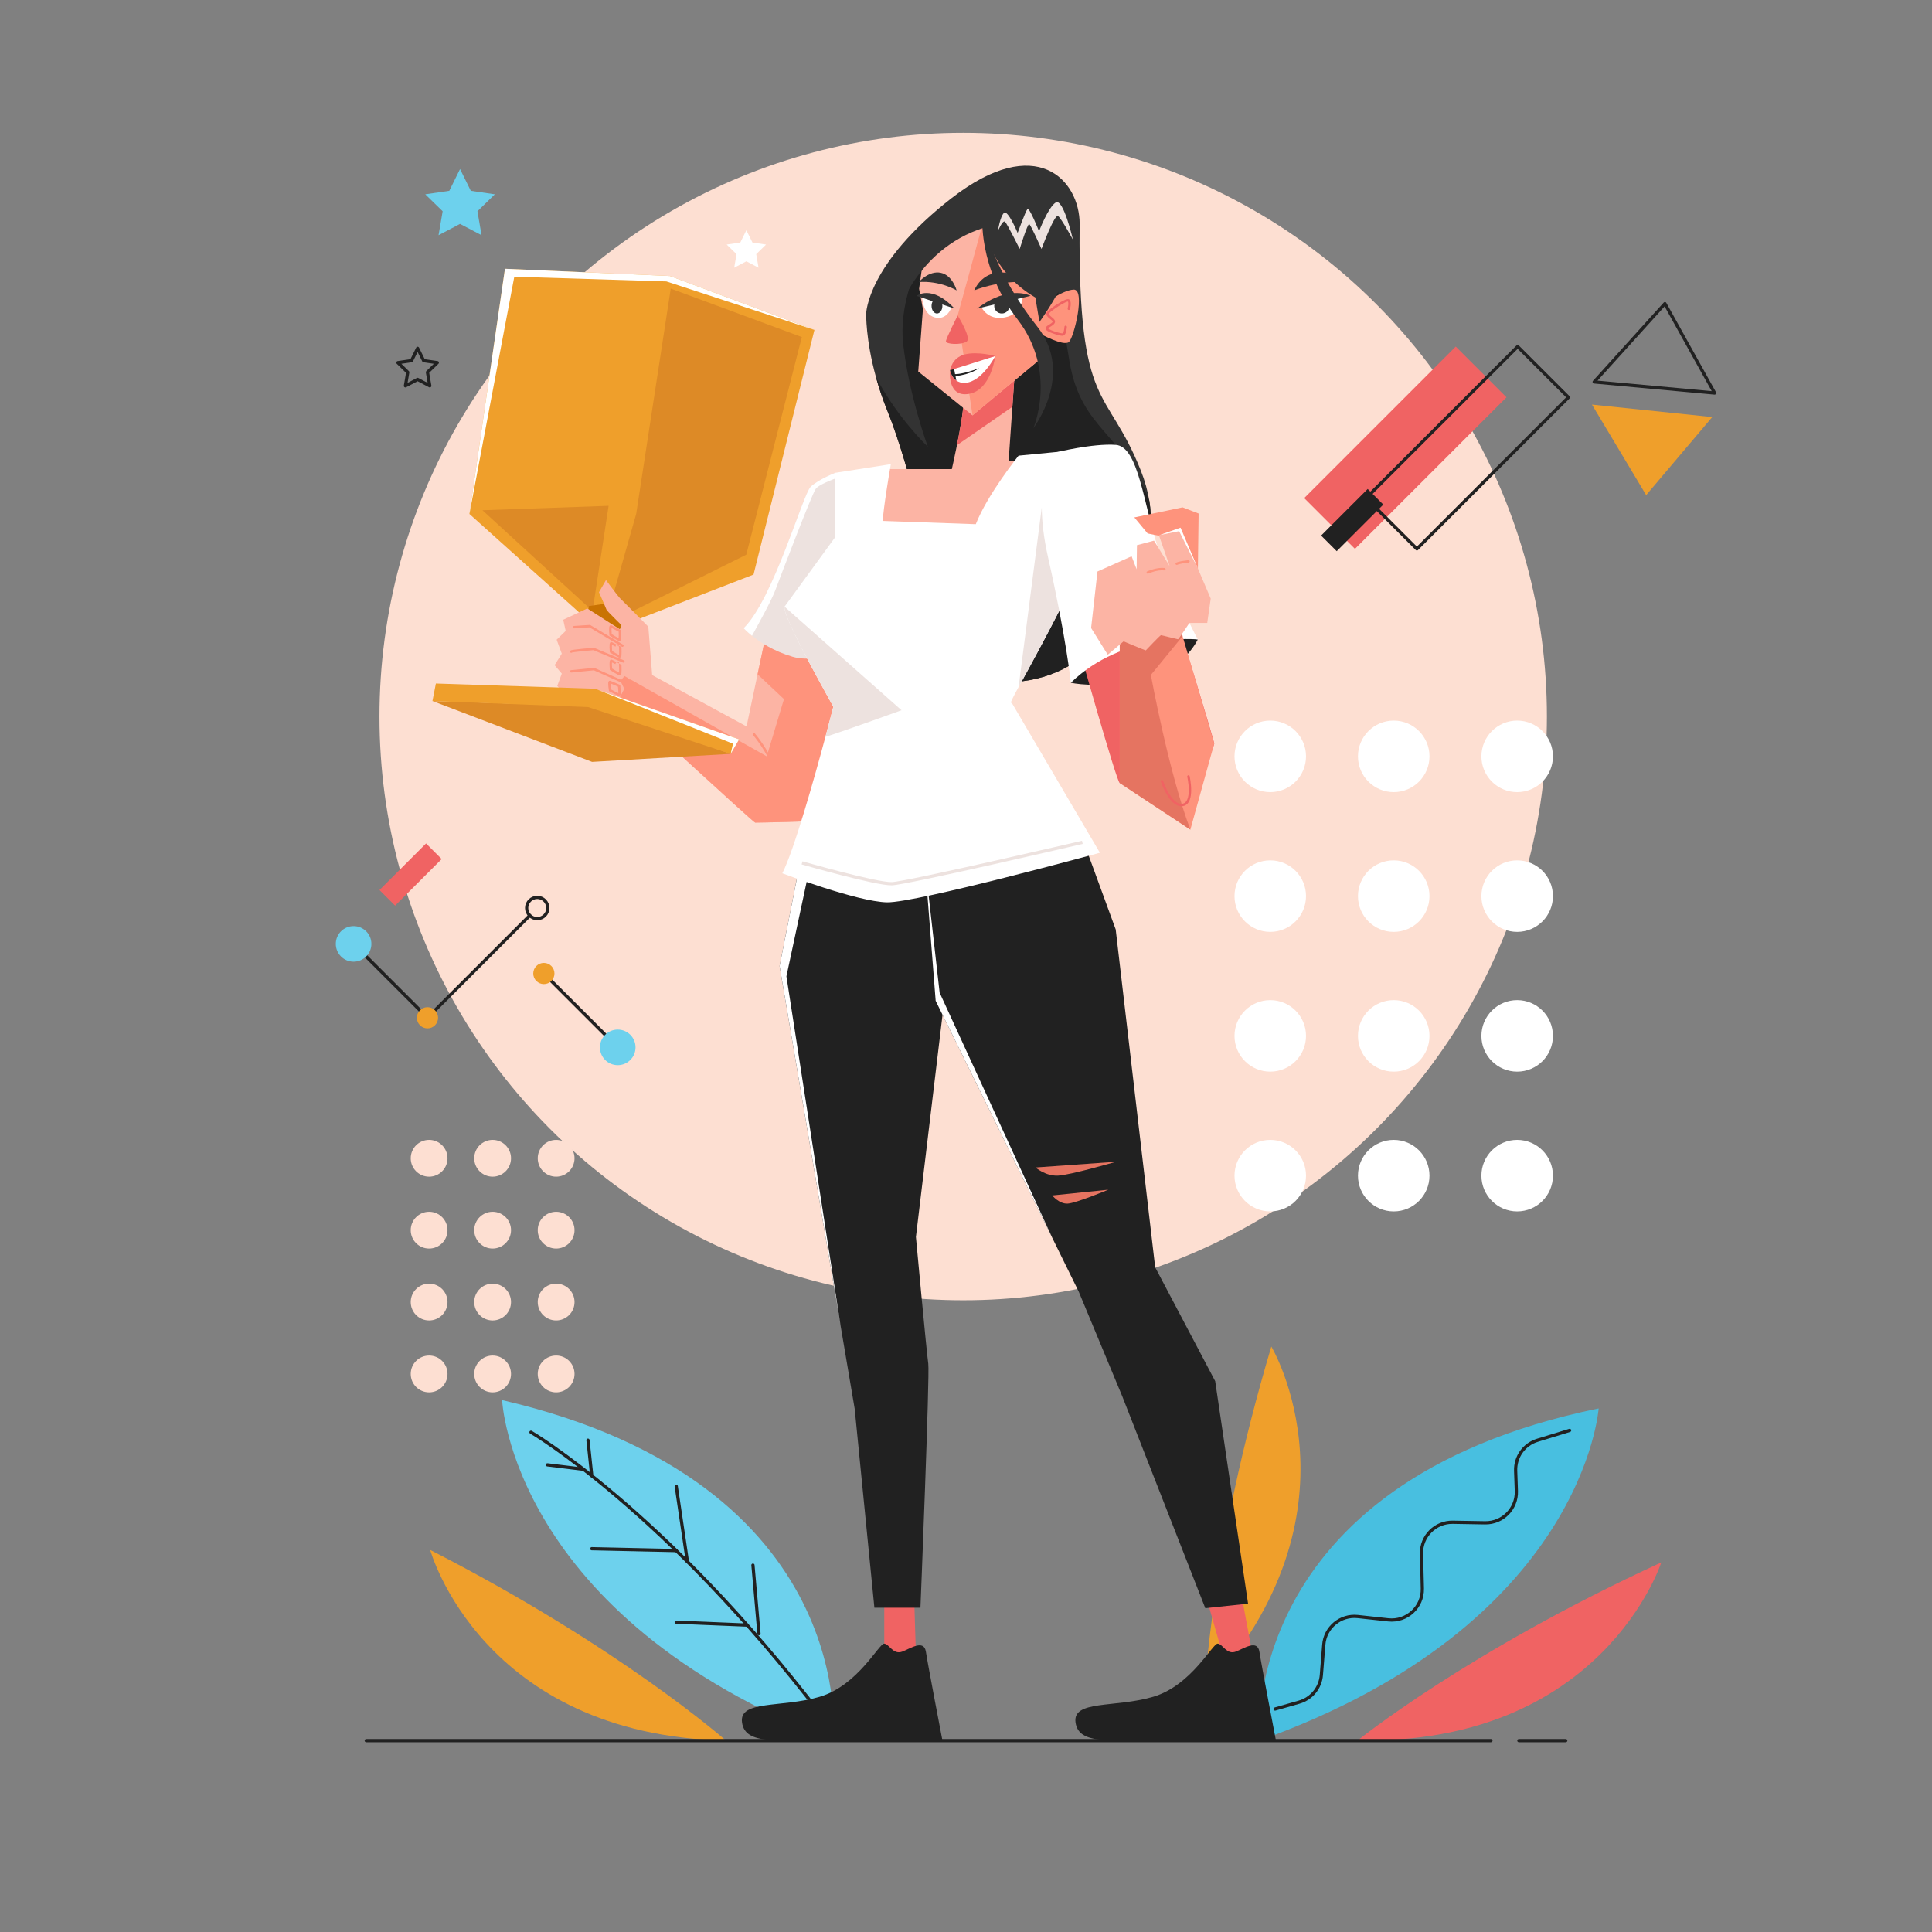 <?xml version="1.0" encoding="utf-8"?>
<!-- Generator: Adobe Illustrator 25.2.3, SVG Export Plug-In . SVG Version: 6.00 Build 0)  -->
<svg version="1.1" xmlns="http://www.w3.org/2000/svg" xmlns:xlink="http://www.w3.org/1999/xlink" x="0px" y="0px"
	 viewBox="0 0 600 600" style="enable-background:new 0 0 600 600;" xml:space="preserve">
<rect x="0" y="0" width="600" height="600" fill="#808080" stroke="none"/>
<style type="text/css">
	.st0{fill:#48BFE0;}
	.st1{fill:none;stroke:#212121;stroke-linecap:round;stroke-linejoin:round;stroke-miterlimit:10;}
	.st2{fill:#F06363;}
	.st3{fill:#EF9F2B;}
	.st4{fill:#6DD1ED;}
	.st5{fill:#FDDFD2;}
	.st6{fill:#FCB4A4;}
	.st7{fill:#FE937C;}
	.st8{fill:none;stroke:#FE937C;stroke-width:0.75;stroke-linecap:round;stroke-miterlimit:10;}
	.st9{fill:#FFFFFF;}
	.st10{fill:#DD8A26;}
	.st11{fill:#C97302;}
	.st12{fill:#EDE2DF;}
	.st13{fill:#333333;}
	.st14{fill:#212121;}
	.st15{fill:#E57461;}
	.st16{fill:none;stroke:#EDE2DF;stroke-miterlimit:10;}
	.st17{fill:none;stroke:#F06363;stroke-width:0.75;stroke-linecap:round;stroke-miterlimit:10;}
</style>
<g id="PLANT">
	<g>
		<g>
			<path class="st0" d="M391.043,540.564c0,0-6.736-80.084,105.435-103.164
				C496.478,437.4,491.9,504.511,391.043,540.564z"/>
			<path class="st1" d="M487.46,444.224l-10.021,3.076c-4.128,1.267-6.892,5.146-6.742,9.462
				l0.219,6.277c0.191,5.465-4.237,9.973-9.705,9.881l-10.043-0.169
				c-5.428-0.092-9.841,4.355-9.708,9.782l0.265,10.803
				c0.142,5.774-4.836,10.351-10.578,9.727l-9.484-1.031
				c-5.35-0.581-10.124,3.371-10.551,8.735l-0.751,9.426
				c-0.316,3.972-3.065,7.33-6.897,8.424l-7.484,2.138"/>
		</g>
		<g>
			<g>
				<path class="st2" d="M421.648,540.506c0,0,34.133-27.654,94.278-55.281
					C515.926,485.225,497.736,541.928,421.648,540.506z"/>
			</g>
		</g>
		<g>
			<path class="st3" d="M374.131,525.504c0,0,1.753-43.894,20.694-107.313
				C394.825,418.191,425.418,469.281,374.131,525.504z"/>
		</g>
		<g>
			<g>
				<path class="st3" d="M225.465,540.564c0,0-32.934-29.071-91.858-59.215
					C133.607,481.348,149.385,538.769,225.465,540.564z"/>
			</g>
		</g>
		<g>
			<g>
				<path class="st4" d="M258.771,540.564c0,0,8.723-79.892-102.84-105.751
					C155.93,434.812,158.839,502.017,258.771,540.564z"/>
			</g>
			<path class="st1" d="M164.9,444.794c0,0,41.532,24.255,90.213,87.915"/>
			<line class="st1" x1="170.007" y1="454.922" x2="181.201" y2="456.286"/>
			<line class="st1" x1="182.602" y1="447.263" x2="183.776" y2="458.31"/>
			<line class="st1" x1="183.776" y1="480.965" x2="210.007" y2="481.544"/>
			<line class="st1" x1="210.007" y1="461.56" x2="213.487" y2="484.975"/>
			<line class="st1" x1="210.007" y1="503.773" x2="232.058" y2="504.692"/>
			<line class="st1" x1="233.836" y1="486.071" x2="235.709" y2="507.348"/>
		</g>
	</g>
</g>
<g id="BACKGROUND">
	<circle class="st5" cx="299.128" cy="222.532" r="181.277"/>
</g>
<g id="RIGHT_ARM">
	<g>
		<g>
			<g>
				<g>
					<path class="st6" d="M264.91,196.98c0,0-11.61,57.21-11.61,57.72
						c0,0.51-18.26,0.77-18.77,0.77c-0.51,0-39.57-36-39.57-36l-18.7-3.07
						l6.39-9.59l7.26-10.87l11.18,12.93l30.76,16.73l3.42-16.2
						l3.22-15.21L264.91,196.98z"/>
					<path class="st7" d="M264.91,196.98c0,0-11.61,57.21-11.61,57.72
						c0,0.51-18.26,0.77-18.77,0.77c-0.51,0-39.57-36-39.57-36l-18.7-3.07
						l6.39-9.59c4.34,0.56,7.46,0.98,7.46,0.98l48.01,27.1
						l5.35-17.78l-8.2-7.71l3.22-15.21L264.91,196.98z"/>
				</g>
				<path class="st8" d="M234.149,228.021c0,0,4.851,5.745,5.745,10.085"/>
			</g>
			<g>
				<polygon class="st3" points="252.93,102.46 234.02,178.44 187.01,196.62 
					145.78,159.61 156.82,83.47 208.05,85.72 				"/>
				<polygon class="st9" points="252.93,102.46 206.96,87.4 159.72,85.94 145.78,159.61 
					156.82,83.47 208.05,85.72 				"/>
				<polygon class="st10" points="208.305,89.625 249.022,104.679 231.763,172.26 187.75,194.175 
					197.575,159.598 				"/>
				<polygon class="st10" points="149.821,158.46 189.008,157.083 184.02,189.748 				"/>
				<polygon class="st11" points="182.858,188.216 178.389,224.022 182.532,227.229 187.59,224.699 
					193.514,190.321 188.609,187.398 				"/>
			</g>
			<path class="st6" d="M202.702,211.723l-1.362-17.106c0,0-8.553-8.66-8.872-8.915
				c-0.319-0.255-4.277-5.553-4.277-5.553l-2.17,3.766
				c0,0,2.298,5.234,2.362,5.489c0.064,0.255,4.66,4.787,4.66,4.787l-3,7.468
				l5.362,9.319L202.702,211.723z"/>
			<g>
				<path class="st6" d="M193.298,200.511c0-0.191,0-4.574,0-4.574l-10.915-6.979l-7.468,3.511
					l0.766,3.468l-2.809,2.723L174.468,203l-2.234,3.574l2.234,2.617l-1.404,3.83
					l3.191,3.383c0,0,9.255-0.702,9.447-0.702c0.191,0,6.128,1.468,6.383,1.404
					c0.255-0.064,1.787-3.191,1.787-3.191l-1.213-2.489l2.298-2.617l-1.34-3.383
					l0.745-3.83L193.298,200.511z"/>
				<path class="st8" d="M189.745,194.532c-0.391-0.13-0.128,2.617-0.128,2.617
					s2.596,1.66,2.787,1.511c0.191-0.149,0.106-2.723,0.106-2.723
					S189.936,194.596,189.745,194.532z"/>
				<path class="st8" d="M189.875,199.766c-0.391-0.13-0.128,2.617-0.128,2.617
					s2.596,1.66,2.787,1.511c0.191-0.149,0.106-2.723,0.106-2.723
					S190.066,199.83,189.875,199.766z"/>
				<path class="st8" d="M189.875,205.217c-0.391-0.13-0.128,2.617-0.128,2.617
					s2.596,1.66,2.787,1.511c0.191-0.149,0.106-2.723,0.106-2.723
					S190.066,205.281,189.875,205.217z"/>
				<path class="st8" d="M189.42,211.769c-0.399-0.104,0.048,2.62,0.048,2.62
					s2.701,1.482,2.882,1.32s-0.077-2.724-0.077-2.724
					S189.615,211.819,189.42,211.769z"/>
				<polyline class="st8" points="178.298,194.766 183.149,194.447 193.298,200.511 				"/>
				<path class="st8" d="M177.404,202.362c0-0.255,6.957-0.83,6.957-0.83l9.255,3.894"/>
				<polyline class="st8" points="177.404,208.489 184.489,207.787 192.66,211.426 				"/>
			</g>
			<g>
				<path class="st10" d="M134.301,217.7c0,0,47.156,1.665,47.806,1.215
					c0.65-0.451,44.817,15.202,44.817,15.202l-43.044,2.496L134.301,217.7z"/>
				<polygon class="st3" points="229.55,229.62 226.92,234.12 182.63,219.58 
					134.3,217.7 135.37,212.27 184.79,213.89 185.51,214.14 185.57,214.17 				
					"/>
				<polygon class="st9" points="226.92,234.12 227.64,230.96 185.57,214.17 
					229.55,229.62 				"/>
			</g>
		</g>
		<g>
			<path class="st12" d="M271.94,197.87c0,0.36-15.96,8.96-25.79,6.09
				c-5.84-1.71-10.11-4.52-12.61-6.52c-1.7-1.36-2.58-2.35-2.58-2.35
				c9.32-9.2,18.38-41.62,20.81-43.92c2.42-2.3,7.66-4.34,7.66-4.34
				s0.64,0.49,1.51,1.21c1.85,1.51,4.77,4.04,5.12,5.17
				C266.57,154.87,271.94,197.51,271.94,197.87z"/>
			<path class="st9" d="M260.94,148.04c-2.98,1.06-6.84,2.61-7.64,3.83
				C251.96,153.91,242.38,179,240.79,183.28c-1.24,3.31-5.44,10.86-7.25,14.16
				c-1.7-1.36-2.58-2.35-2.58-2.35
				c9.32-9.2,18.38-41.62,20.81-43.92c2.42-2.3,7.66-4.34,7.66-4.34
				S260.07,147.32,260.94,148.04z"/>
		</g>
	</g>
</g>
<g id="BACK_HAIR">
	<g>
		<path class="st13" d="M344.014,204.865c1.53-6.98,0-13.62,0-13.62
			c-5.62,24.17-48,27.24-50.56,8.17c-2.55-19.06-10.834-54.505-17.814-71.695
			c-1.52-3.74-2.69-7.28-3.59-10.55C268.79,105.42,269,97.34,269,97.34
			l16.69-16.16L300.54,66.79l22.43,2.31l12.31,1.26
			c-0.45,57.88,8.44,49.19,19,75.75c1.31,3.29,2.16,6.43,2.65,9.42
			C360.41,176.69,344.014,204.865,344.014,204.865z"/>
		<path class="st14" d="M344.014,204.865c1.53-6.98,0-13.62,0-13.62
			c-5.62,24.17-48,27.24-50.56,8.17c-2.55-19.06-10.834-54.505-17.814-71.695
			c-1.52-3.74-2.69-7.28-3.59-10.55
			c6.86,12.82,15.69,21.18,16.09,21.55
			c-0.17-0.49-5.89-16.13-7.65-31.9
			c-0.86-7.74,0.99-17.15,5.2-25.64c4.5-9.1,11.7-17.17,21.14-21.03
			c7.78-3.18,12.7,1.03,16.14,8.95c4.65,10.68,6.59,28.1,9.18,43.25
			c3.64,21.22,16.4,21.7,24.78,43.18
			C360.41,176.69,344.014,204.865,344.014,204.865z"/>
	</g>
</g>
<g id="RIGHT_LEG">
	<g>
		<polygon class="st2" points="274.617,497.255 274.617,513.851 284.447,513.851 283.936,497.255 
					"/>
		<path class="st14" d="M280.234,512.915c-2.865,1.087-4-2.298-5.617-2.468
			c-1.617-0.17-8.17,13.021-20.085,16.511c-11.915,3.489-25.106,0.936-24.085,8
			s10.979,5.447,28.851,5.447s33.362,0,33.362,0S288.149,517,287.553,513
			S282.702,511.979,280.234,512.915z"/>
		<path class="st14" d="M288.28,423.47c0.51,3.32-2.43,75.83-2.43,75.83h-14.3
			l-6.12-61.79l-4.38-25.82l-0.01-0.09L242.11,300l6.8-34.4l3.43-0.27
			l46.79-3.73l-14.68,122.55C284.45,384.15,287.77,420.15,288.28,423.47z"/>
		<polygon class="st9" points="261.04,411.6 242.11,300 248.91,265.6 252.34,265.33 
			244.23,303.21 		"/>
	</g>
</g>
<g id="LEFT_LEG">
	<g>
		<polygon class="st2" points="374.452,495.437 379.941,514.655 389.005,513.948 385.558,495.437 
					"/>
		<path class="st14" d="M383.809,512.915c-2.865,1.087-4-2.298-5.617-2.468
			c-1.617-0.17-8.17,13.021-20.085,16.511s-25.106,0.936-24.085,8
			S345,540.404,362.872,540.404s33.362,0,33.362,0S391.723,517,391.128,513
			C390.532,509,386.277,511.979,383.809,512.915z"/>
		<polygon class="st14" points="387.6,498.03 374.32,499.443 348.54,433.658 335,401.121 
			326.79,384.423 326.78,384.395 290.58,310.806 287.52,271.665 287.66,271.61 
			333.98,254.45 346.49,288.64 358.75,393.575 377.39,428.938 		"/>
		<path class="st15" d="M321.596,362.574l25.021-1.787c0,0-14.298,4.17-18.128,4.319
			C324.66,365.255,321.596,362.574,321.596,362.574z"/>
		<path class="st15" d="M326.78,371.255l17.411-1.787c0,0-9.949,4.17-12.614,4.319
			C328.912,373.936,326.78,371.255,326.78,371.255z"/>
		<polygon class="st9" points="326.78,384.395 290.58,310.806 287.52,271.665 287.66,271.61 
			291.81,308.284 		"/>
	</g>
</g>
<g id="BODY">
	<g>
		<g>
			<path class="st6" d="M327.09,142.36l-9.45,27.58c0,0-47.96-2.9-47.96-3.41
				s1.49-20.85,1.49-20.85h24.43c0,0,0.76-3.31,1.59-7.42
				c1.02-5.04,2.13-11.29,2.07-14.15l16.11-11.76l-0.97,14l-1.17,16.91
				L327.09,142.36z"/>
			<path class="st2" d="M315.37,112.35l-0.97,14l-17.21,11.91
				c1.02-5.04,2.13-11.29,2.07-14.15L315.37,112.35z"/>
		</g>
		<g>
			<path class="st9" d="M341.58,264.83c0,0-56.92,15.57-66.11,15.4
				c-9.19-0.17-32.51-9.02-32.51-9.02
				c3.67-7.24,9.93-29.53,13.38-42.36c1.49-5.57,2.46-9.36,2.46-9.36
				l-0.01-0.02c-0.35-0.77-13.55-23.93-15.07-29.96
				c-0.08-0.32-0.1-0.69-0.07-1.11l15.78-21.66v-19.91l17.23-2.68
				c-2.25,12.95-2.55,17.62-2.55,17.62l28.93,1.02
				c3.58-9.19,13.28-21.28,13.28-21.28l15.83-1.53
				c0,0,6.58,12.19,6.85,22.84c0.05,1.94-0.11,3.83-0.55,5.58
				c-1.99,7.83-14.48,31.12-22.12,44.97
				c-3.49,6.33-2.17,4.81-2.17,4.81L341.58,264.83z"/>
			<path class="st12" d="M256.34,228.85c1.49-5.57,2.46-9.36,2.46-9.36
				l-0.01-0.02c-0.35-0.77-13.55-23.93-15.07-29.96
				c-0.08-0.32-0.1-0.69-0.07-1.11l36.33,32.17
				C279.98,220.57,264.51,226.19,256.34,228.85z"/>
			<path class="st16" d="M249.085,267.979c0,0,23.149,6.638,27.915,6.468
				s59.129-12.851,59.129-12.851"/>
			<path class="st12" d="M339,162.82c0.05,1.94-0.11,3.83-0.55,5.58
				c-1.99,7.83-14.48,31.12-22.12,44.97l7.196-55.81
				C323.526,157.56,330.85,159.57,339,162.82z"/>
		</g>
	</g>
</g>
<g id="HEAD">
	<g>
		<g>
			<polygon class="st6" points="328.49,76.23 322.7,111.81 302.02,129 285.17,115.38 
				286.62,95.98 285.43,89.68 287.04,78.11 309.34,62.11 312.13,64.17 			"/>
			<path class="st7" d="M328.49,76.23l-5.79,35.58L302.02,129l-4.62-31
				c0,0,8.07-29.14,7.97-29.63l5.45-4.31c0,0,0.49,0.04,1.31,0.11
				L328.49,76.23z"/>
		</g>
		<g>
			<path class="st7" d="M323.298,95.128c0,0,6.383-5.021,10.128-5.191
				s0.17,14.723-1.447,16.255c-1.617,1.532-9.106-2.638-9.106-2.638L323.298,95.128
				z"/>
			<path class="st17" d="M331.936,95.894c0,0,0.511-1.915-0.032-2.553
				c-0.543-0.638-5.904,2.904-6.479,3.862c-0.574,0.957,1.787,1.755,1.851,2.649
				c0.064,0.894-2.106,1.468-2.202,2.138c-0.096,0.67,3.989,1.947,4.883,1.915
				c0.894-0.032,0.989-2.394,0.989-2.394"/>
		</g>
		<path class="st2" d="M297.404,98c0,0-3.574,7.021-3.638,7.979
			c-0.064,0.957,4.66,1.213,6.383,0.128C301.872,105.021,297.404,98,297.404,98z"/>
		<path class="st9" d="M310.915,93.213l-6.255,1.957c0,0,1.872,4.468,7.404,3.404
			c5.532-1.064,5.574-6.553,5.574-6.553L310.915,93.213z"/>
		<circle class="st13" cx="311.128" cy="95" r="2.362"/>
		<path class="st13" d="M303.468,95.83l16.596-3.957
			C320.064,91.872,313.362,88.234,303.468,95.83z"/>
		<path class="st13" d="M302.574,90.181c0,0,7.181-3.096,16.5-2.585
			c0,0-4.436-3.638-9.606-2.872C304.298,85.489,302.574,90.181,302.574,90.181z"/>
		<path class="st9" d="M291.139,93.213l4.459,1.957c0,0-1.335,4.468-5.278,3.404
			c-3.944-1.064-3.974-6.553-3.974-6.553L291.139,93.213z"/>
		<ellipse class="st13" cx="290.988" cy="95" rx="1.684" ry="2.362"/>
		<path class="st13" d="M296.448,95.83l-11.831-3.957
			C284.617,91.872,289.395,88.234,296.448,95.83z"/>
		<path class="st13" d="M297.085,90.181c0,0-5.119-3.096-11.763-2.585
			c0,0,3.163-3.638,6.848-2.872C295.856,85.489,297.085,90.181,297.085,90.181z"/>
		<g>
			<path class="st2" d="M295.043,114.979c0,0-0.989,8.553,5.904,7.34
				c6.894-1.213,8.138-11.745,8.138-11.745L295.043,114.979z"/>
			<path class="st9" d="M309.09,110.57c0,0-4.06,7.98-9.32,8.33
				c-1.19,0.08-2.1-0.24-2.78-0.74c-1.58-1.13-1.95-3.18-1.95-3.18
				L296.23,114l0.34-0.27L309.09,110.57z"/>
			<path class="st14" d="M296.74,116.79l0.25,1.37c-1.58-1.13-1.95-3.18-1.95-3.18
				L296.23,114l0.37,2.19c0,0,2.528,0.087,7.485-1.871
				C304.085,114.319,301.45,116.34,296.74,116.79z"/>
			<path class="st2" d="M295.043,114.979c0.191,0,14.043-4.404,14.043-4.404
				s-5.394-1.532-9.447-0.511C295.585,111.085,295.043,114.979,295.043,114.979z"/>
		</g>
	</g>
</g>
<g id="LEFT_UPPER_ARM">
	<g>
		<path class="st14" d="M336.237,203.177l-3.672,8.851c0,0,7.587,1.872,21.204-0.681
			c13.617-2.553,18.213-12.766,18.213-12.766S350.535,193.475,336.237,203.177z"/>
		<path class="st2" d="M334.578,199.433c0,0,12.267,43.745,13.176,43.745
			c0.909,0,19.973,8.17,20.994,7.319c1.021-0.851,8.34-18.553,8.34-19.574
			c0-1.021-12.135-40.34-12.135-40.34L334.578,199.433z"/>
		<path class="st9" d="M327.966,140.478c0,0,11.442-2.832,18.538-2.322
			c7.096,0.511,8.628,18.553,13.223,32.34
			c4.596,13.787,12.255,28.085,12.255,28.085s-23.174-2.383-39.417,13.447
			c0,0-1.435-13.957-7.052-38.809C319.897,148.369,327.966,140.478,327.966,140.478z"/>
	</g>
</g>
<g id="LEFT_ARM">
	<g>
		<polygon class="st7" points="377.09,230.92 369.68,257.65 347.75,243.18 347.75,187.52 
			364.95,189.73 367.26,197.57 		"/>
		<path class="st15" d="M369.68,257.65L347.75,243.18v-55.66l17.2,2.21l2.31,7.84
			l-9.85,12.04C357.41,209.61,362.96,239.99,369.68,257.65z"/>
		<path class="st17" d="M360.833,242.582c0,0,2.638,7.915,6.383,7.404s1.872-8.851,1.872-8.851
			"/>
		<polygon class="st7" points="352.274,160.688 356.408,165.667 365.344,167.454 371.982,179.135 
			372.237,159.475 367.259,157.56 		"/>
		<g>
			<path class="st6" d="M376,185.9l-1.08,7.56h-5.54c0,0-3.34,5.06-3.53,5.07
				c-0.2,0-5.04-1.26-5.29-1.27c-0.26,0-4.66,4.66-4.73,4.73
				c-0.2,0-6.89-2.81-6.89-2.81l-4.92,4.15l-5.17-8.3l1.98-17.55
				L351.43,172.75l1.56,4.05l0.1-7.5l5.3-1.4l4.85,7.92l-3.32-9.58
				l0.32-0.11l6.38-2.25l5.35,12.57L376,185.9z"/>
			<polygon class="st9" points="371.97,176.45 366.19,164.96 360.24,166.13 366.62,163.88 
							"/>
			<path class="st8" d="M365.447,175.061c0,0,0.675-0.405,3.638-0.721"/>
			<path class="st8" d="M356.447,177.787c0,0,2.745-1.277,5.17-1.021"/>
		</g>
	</g>
</g>
<g id="ORNAMENT_4">
	<g>
		<g>
			<g>
				<circle class="st9" cx="394.491" cy="234.894" r="11.106"/>
				<circle class="st9" cx="394.491" cy="278.298" r="11.106"/>
				<circle class="st9" cx="394.491" cy="321.702" r="11.106"/>
				<circle class="st9" cx="394.491" cy="365.106" r="11.106"/>
			</g>
			<g>
				<circle class="st9" cx="432.832" cy="234.894" r="11.106"/>
				<circle class="st9" cx="432.832" cy="278.298" r="11.106"/>
				<circle class="st9" cx="432.832" cy="321.702" r="11.106"/>
				<circle class="st9" cx="432.832" cy="365.106" r="11.106"/>
			</g>
			<g>
				<circle class="st9" cx="471.172" cy="234.894" r="11.106"/>
				<circle class="st9" cx="471.172" cy="278.298" r="11.106"/>
				<circle class="st9" cx="471.172" cy="321.702" r="11.106"/>
				<circle class="st9" cx="471.172" cy="365.106" r="11.106"/>
			</g>
		</g>
	</g>
</g>
<g id="ORNAMENT_3">
	<g>
		<g>
			<g>
				<circle class="st5" cx="133.268" cy="359.713" r="5.713"/>
				<circle class="st5" cx="133.268" cy="382.039" r="5.713"/>
				<circle class="st5" cx="133.268" cy="404.365" r="5.713"/>
				<circle class="st5" cx="133.268" cy="426.691" r="5.713"/>
			</g>
			<g>
				<circle class="st5" cx="152.989" cy="359.713" r="5.713"/>
				<circle class="st5" cx="152.989" cy="382.039" r="5.713"/>
				<circle class="st5" cx="152.989" cy="404.365" r="5.713"/>
				<circle class="st5" cx="152.989" cy="426.691" r="5.713"/>
			</g>
			<g>
				<circle class="st5" cx="172.711" cy="359.713" r="5.713"/>
				<circle class="st5" cx="172.711" cy="382.039" r="5.713"/>
				<circle class="st5" cx="172.711" cy="404.365" r="5.713"/>
				<circle class="st5" cx="172.711" cy="426.691" r="5.713"/>
			</g>
		</g>
	</g>
</g>
<g id="FRONT_HAIR">
	<g>
		<path class="st13" d="M277.681,100.149c0,0,5.872-22.574,28.021-29.468
			c0,0,1.787,13.532,15.83,21.702l1.277,7.596c0,0,12.489-16.681,12.489-30.383
			s-13.447-28.511-39.745-8.085S269,97.34,269,97.34l3.66,13.191L277.681,100.149z"/>
		<path class="st12" d="M309.915,71.702c0,0,0.638-4.34,1.851-5.553
			c1.213-1.213,4.267,6.191,4.267,6.191s2.435-6.702,3.041-7.404
			c0.606-0.702,3.606,6.894,3.606,6.894s2.809-7.404,5.17-8.936
			c2.362-1.532,5.362,11.553,5.362,11.553s-3.518-6.511-4.599-7.34
			c-1.081-0.83-5.167,10.213-5.167,10.213s-3.383-7.638-3.83-7.723
			c-0.535-0.102-2.936,7.723-2.936,7.723s-3.847-7.745-4.549-8.448
			C311.43,68.169,309.915,71.702,309.915,71.702z"/>
	</g>
</g>
<g id="HAIRLINE">
	<path class="st13" d="M305.098,66.787c0,0-1.508,16.247,10.921,32.42
		c12.429,16.173,4.922,33.729,4.922,33.729s12.821-16.722,1.24-31.446
		C306.773,81.9,305.098,66.787,305.098,66.787z"/>
</g>
<g id="GROUND">
	<g>
		<line class="st1" x1="113.746" y1="540.564" x2="463.02" y2="540.564"/>
		<line class="st1" x1="471.701" y1="540.564" x2="486.254" y2="540.564"/>
	</g>
</g>
<g id="ORNAMENT_2">
	<g>
		
			<rect x="403.226" y="127.861" transform="matrix(0.707 -0.707 0.707 0.707 29.554 349.369)" class="st2" width="66.553" height="22.298"/>
		
			<rect x="422.46" y="127.861" transform="matrix(0.707 -0.707 0.707 0.707 35.188 362.97)" class="st1" width="66.553" height="22.298"/>
		
			<rect x="409.771" y="158.059" transform="matrix(0.707 -0.707 0.707 0.707 8.827 344.284)" class="st14" width="20.461" height="6.855"/>
		<polygon class="st1" points="495.085,118.612 517.053,94.298 532.485,122.057 		"/>
		<polygon class="st3" points="494.396,125.648 511.23,153.761 531.754,129.523 		"/>
	</g>
</g>
<g id="ORNAMENT_1">
	<g>
		<polyline class="st1" points="109.851,293.17 132.758,316.077 164.517,284.319 		"/>
		<circle class="st3" cx="132.758" cy="316.077" r="3.292"/>
		<circle class="st1" cx="166.844" cy="281.991" r="3.292"/>
		<circle class="st4" cx="109.815" cy="293.134" r="5.526"/>
		
			<rect x="117.324" y="268.182" transform="matrix(0.707 -0.707 0.707 0.707 -154.697 169.748)" class="st2" width="20.461" height="6.855"/>
		<g>
			<line class="st1" x1="191.807" y1="325.233" x2="168.9" y2="302.326"/>
			<circle class="st3" cx="168.9" cy="302.326" r="3.292"/>
			<circle class="st4" cx="191.843" cy="325.269" r="5.526"/>
		</g>
	</g>
</g>
<g id="STARS">
	<g>
		<polygon class="st4" points="142.872,52.496 146.21,59.259 153.674,60.344 148.273,65.608 
			149.548,73.042 142.872,69.532 136.196,73.042 137.471,65.608 132.07,60.344 
			139.534,59.259 		"/>
		<polygon class="st1" points="129.693,108.182 131.583,112.012 135.81,112.627 132.751,115.608 
			133.473,119.818 129.693,117.83 125.912,119.818 126.634,115.608 123.576,112.627 
			127.802,112.012 		"/>
		<polygon class="st9" points="231.795,71.501 233.685,75.332 237.912,75.946 234.853,78.927 
			235.575,83.137 231.795,81.149 228.014,83.137 228.736,78.927 225.678,75.946 
			229.904,75.332 		"/>
	</g>
</g>
</svg>
